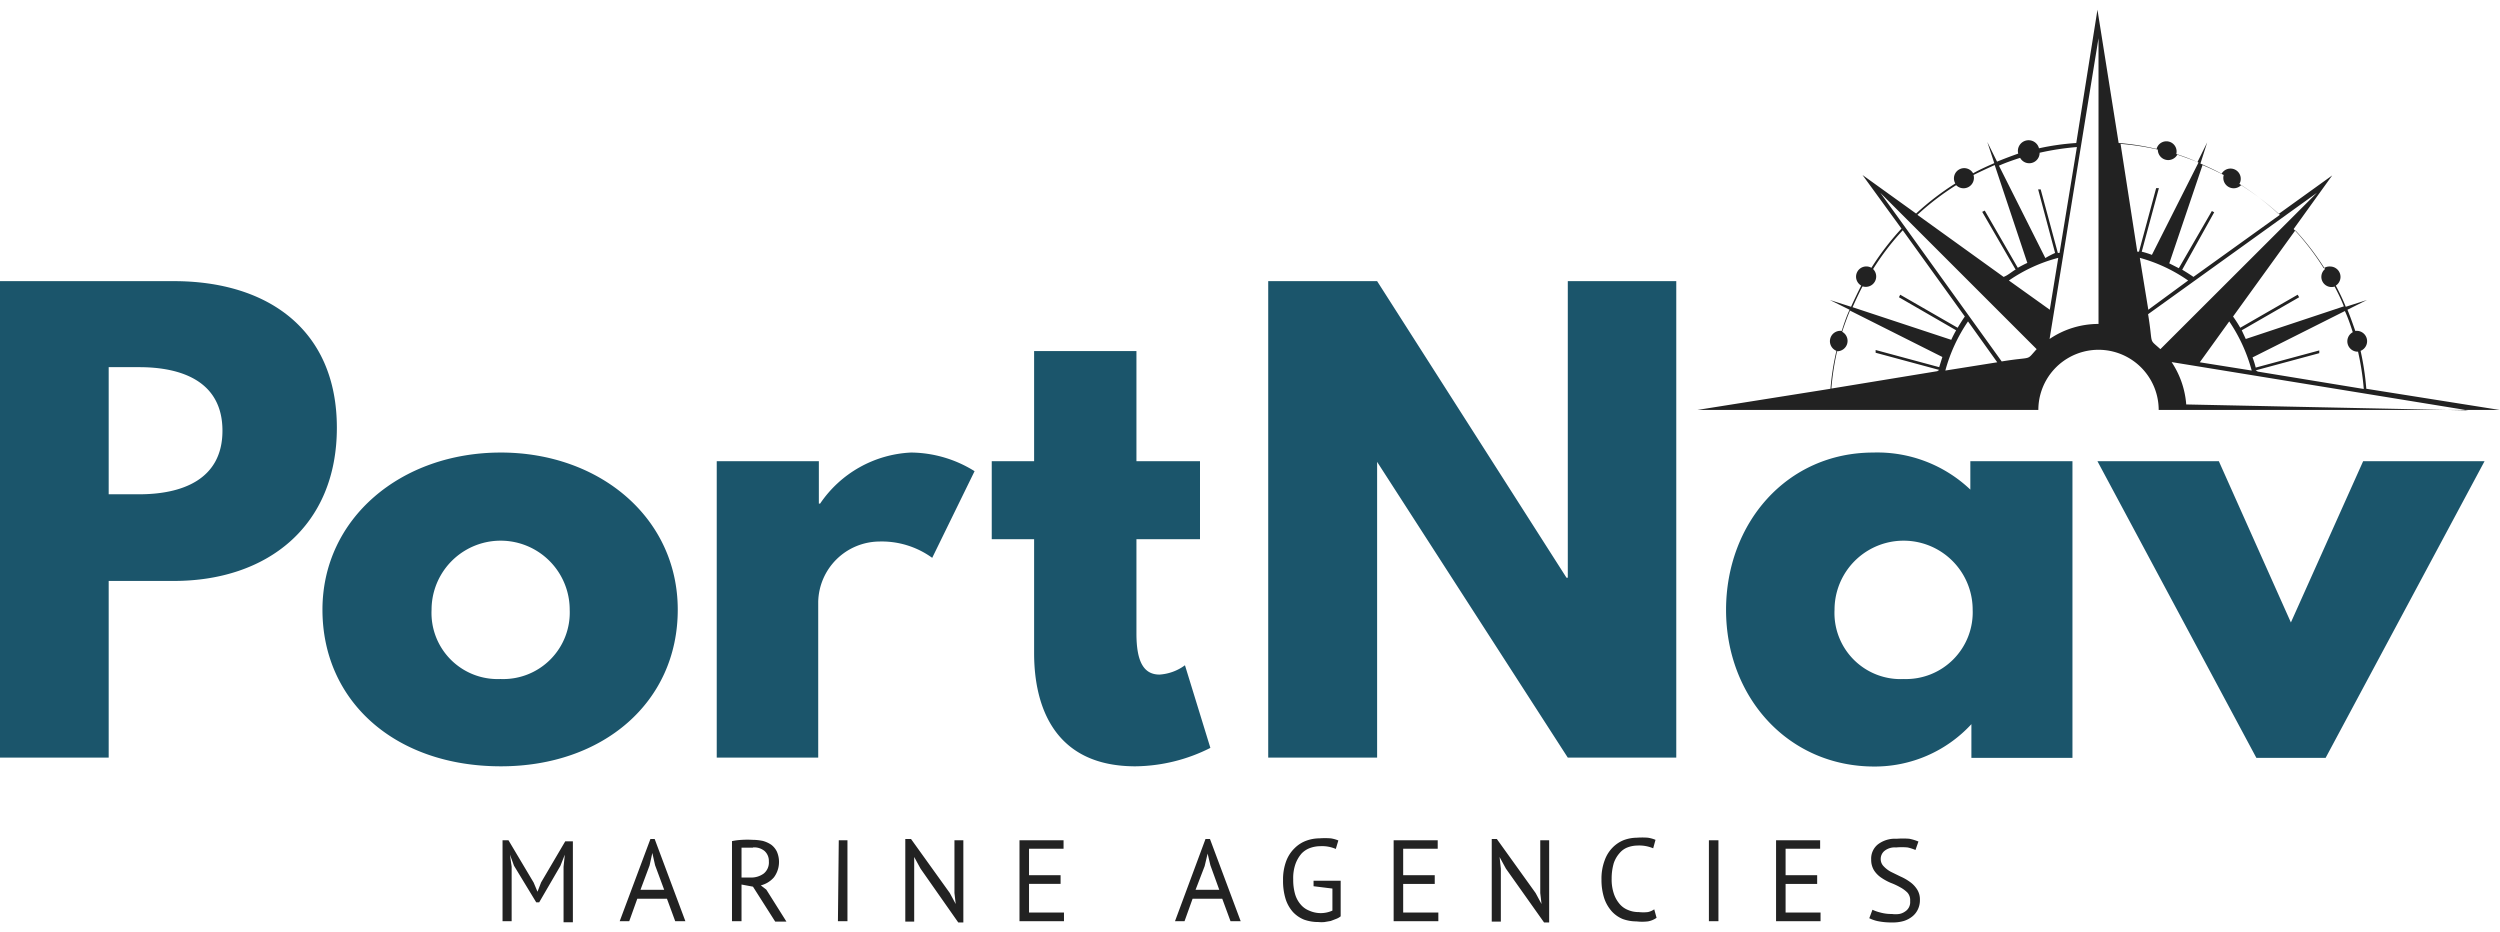 <svg data-name="Ebene 1" xmlns="http://www.w3.org/2000/svg" width="118" height="44"><defs><clipPath id="a"><path fill="none" d="M80.1.46H118v18.95H80.1z"/></clipPath></defs><path d="M8.21 13.27c4.39 0 7.69 2.26 7.69 6.92s-3.3 7.23-7.69 7.23H5.13v8.34H0V13.27zM6.57 23.33c2 0 3.93-.68 3.93-3s-1.91-3-3.93-3H5.13v6zm17.07-1.97c4.64 0 8.35 3.06 8.35 7.42s-3.52 7.39-8.35 7.39c-5 0-8.42-3.08-8.42-7.39s3.7-7.42 8.42-7.42zm0 10.69a3.14 3.14 0 003.25-3.27 3.26 3.26 0 10-6.52 0 3.12 3.12 0 003.24 3.27zm10.19-10.28h4.82v2h.06A5.49 5.49 0 0143 21.36a5.74 5.74 0 013 .88l-2 4.09a4.06 4.06 0 00-2.51-.77 2.91 2.91 0 00-2.87 2.84v7.36h-4.79zm14.98-5.2h4.83v5.2h3v3.68h-3v4.45c0 1.31.33 1.94 1.09 1.94a2.26 2.26 0 001.2-.44l1.2 3.9a8 8 0 01-3.54.87c-3.85 0-4.78-2.86-4.78-5.34v-5.38h-2v-3.68h2zM65 35.76h-5.14V13.27H65l8.94 14H74v-14h5.12v22.49H74L65 21.8zm23.42-14.4A6.37 6.37 0 0193 23.11v-1.34h4.82v14h-4.77v-1.59a6.2 6.2 0 01-4.58 2c-4.09 0-7-3.3-7-7.39s2.86-7.43 6.95-7.43zm1.44 10.69a3.15 3.15 0 003.25-3.27 3.26 3.26 0 10-6.52 0 3.12 3.12 0 003.27 3.27zm18.27-2.67l3.41-7.61h5.73l-7.5 14h-3.27l-7.5-14h5.73z" fill="#1b556b"/><g clip-path="url(#a)"><path d="M96.75 14.62l.4-2.45a7.39 7.39 0 00-2.33 1.07zm-4.93 2.87l2.45-.39-1.38-1.93a7.67 7.67 0 00-1.07 2.32zm-1.95-6.84l4.61 6.41c1.52-.25 1.12 0 1.65-.58L88.75 9.1zm16.7 6.89l5 .82a12.65 12.65 0 00-.27-1.76.49.49 0 01-.25-.92c-.11-.35-.23-.69-.37-1l-4.36 2.19a4.42 4.42 0 01.15.48l3-.81v.13l-3 .81zm-2.74-.44l2.45.39a7.65 7.65 0 00-1.06-2.32zm-4.78-5.17V1.8L96.74 16a4.1 4.1 0 012.31-.71zm4.23 1.31a7.44 7.44 0 00-2.28-1.07l.4 2.45zm-1.89 1.59c.25 1.52 0 1.12.58 1.65l7.39-7.38zm1-2.4l.45.23 1.56-2.7.11.06-1.51 2.71c.18.11.36.22.53.34l4.08-2.93a13 13 0 00-1.83-1.4.49.49 0 01-.82-.48 15.3 15.3 0 00-1-.47zm-1.51-.55h.08l.81-3h.13l-.81 3a3.82 3.82 0 01.48.15l2.2-4.36c-.34-.14-.68-.26-1-.37a.49.49 0 01-.92-.24 12.65 12.65 0 00-1.76-.27zm-9.35 5.58l-3-.81v-.13l3 .81.15-.48-4.36-2.19c-.14.33-.26.67-.37 1a.49.49 0 01-.24.92 12.65 12.65 0 00-.27 1.76l5-.82zM97 11.94l-.8-3h.12l.81 3h.08l.82-5a12.65 12.65 0 00-1.76.27.49.49 0 01-.92.24c-.34.11-.69.23-1 .37l2.19 4.36a4.42 4.42 0 01.46-.24zm-1.86.79L93.56 10l.12-.06 1.56 2.7c.15-.08.29-.16.45-.23l-1.54-4.62c-.33.15-.66.3-1 .47a.49.49 0 01-.82.48 12.48 12.48 0 00-1.83 1.4l4.07 2.93c.19-.07.37-.23.55-.34zm-7.21.79a.49.49 0 00.48-.82 12 12 0 011.4-1.83l2.93 4.07c-.12.17-.23.35-.34.53l-2.71-1.56-.06.12 2.7 1.56a4.73 4.73 0 00-.23.45l-4.66-1.54c.15-.33.3-.66.47-.98zm22.28 0a.48.48 0 01-.47-.82 12 12 0 00-1.4-1.83l-2.94 4.07a6 6 0 01.34.53l2.71-1.56.07.12-2.71 1.56.19.41 4.63-1.54c-.11-.29-.27-.62-.44-.94zm6.29 5.85l-14-2.28a4.17 4.17 0 01.69 2zm-6.5-6.79a.49.49 0 01.25.9c.17.32.33.65.47 1l1-.32-.92.46c.14.34.26.69.37 1a.49.49 0 01.25.94 13.08 13.08 0 01.27 1.79l6.3 1h-16.1a2.84 2.84 0 00-5.68 0h-16.1l6.29-1a11.71 11.71 0 01.28-1.79.49.49 0 01.25-.94c.11-.35.23-.7.37-1l-.93-.46 1 .32q.23-.51.48-1a.48.48 0 01.48-.84 12.79 12.79 0 011.42-1.85l-1.84-2.53 2.53 1.82a12.79 12.79 0 011.85-1.42.48.48 0 01.84-.48c.32-.18.66-.33 1-.48l-.33-1 .46.93c.34-.14.69-.27 1-.38a.49.49 0 01.98-.25A11.71 11.71 0 0198 6.75l1-6.29 1 6.29a11.71 11.71 0 011.79.28.48.48 0 01.93.24c.35.11.7.24 1 .38l.46-.93-.32 1c.34.15.67.3 1 .48a.48.48 0 01.84.48 12.79 12.79 0 011.85 1.42l2.53-1.82-1.82 2.53a12.12 12.12 0 011.42 1.85.5.5 0 01.32-.08z" fill-rule="evenodd" fill="#222"/></g><path d="M26.6 40.91l.06-.57-.21.53-1 1.72h-.14l-1.05-1.73-.19-.52.08.57v2.57h-.43v-3.82H24l1.19 2 .18.43.17-.44 1.14-1.94h.36v3.82h-.44zm4.88 1.51h-1.4l-.38 1.06h-.45l1.45-3.88h.2l1.45 3.88h-.48zM30.23 42h1.12l-.43-1.16-.13-.58-.13.59zm4.32-2.3a3.14 3.14 0 01.48-.06 4.27 4.27 0 01.49 0 2.44 2.44 0 01.48.05 1.32 1.32 0 01.4.18.89.89 0 01.27.33 1.22 1.22 0 01-.14 1.21 1.21 1.21 0 01-.62.38l.26.2.95 1.51h-.53l-1.05-1.65-.54-.1v1.73h-.45zm1 .31H35v1.41h.43a1 1 0 00.62-.19.67.67 0 00.24-.57.63.63 0 00-.2-.49.76.76 0 00-.56-.17zm4.04-.35H40v3.82h-.45zM43.45 41l-.3-.55v3.05h-.42v-3.9H43l1.83 2.55.28.52-.06-.52v-2.49h.42v3.88h-.24zm4.67-1.34h2.08v.4h-1.63v1.25h1.49v.41h-1.49v1.35h1.65v.41h-2.1zm9.57 2.76h-1.4l-.38 1.06h-.45l1.44-3.88h.21l1.45 3.88h-.48zM56.43 42h1.12l-.42-1.16-.13-.55-.14.59zm5.57-.43h1.28v1.68a.72.72 0 01-.21.12l-.26.1-.29.05a1.46 1.46 0 01-.29 0 2 2 0 01-.67-.11 1.47 1.47 0 01-.53-.36 1.7 1.7 0 01-.35-.62 2.88 2.88 0 01-.12-.88 2.48 2.48 0 01.15-.91 1.66 1.66 0 01.4-.61 1.52 1.52 0 01.55-.35 1.83 1.83 0 01.61-.11 3.74 3.74 0 01.54 0 1.55 1.55 0 01.36.1l-.12.4a1.64 1.64 0 00-.74-.13 1.44 1.44 0 00-.46.08 1.06 1.06 0 00-.41.26 1.55 1.55 0 00-.29.49 2 2 0 00-.11.74 2.43 2.43 0 00.09.7 1.3 1.3 0 00.26.48 1 1 0 00.4.29 1.33 1.33 0 001.1 0v-1.04l-.89-.11zm3.78-1.91h2.08v.4h-1.63v1.25h1.49v.41h-1.49v1.35h1.66v.41h-2.11zm5.3 1.34l-.3-.55.06.55v2.5h-.43v-3.9h.24l1.83 2.55.28.52-.06-.52v-2.49h.42v3.88h-.24zm7.11 2.32a1 1 0 01-.41.17 2.36 2.36 0 01-.54 0 1.91 1.91 0 01-.64-.11 1.43 1.43 0 01-.52-.36 1.78 1.78 0 01-.36-.62 2.82 2.82 0 01-.13-.88 2.44 2.44 0 01.15-.91 1.63 1.63 0 01.38-.61 1.53 1.53 0 01.53-.35 1.81 1.81 0 01.6-.11 3.48 3.48 0 01.53 0 1.55 1.55 0 01.36.1l-.11.4a1.68 1.68 0 00-.75-.13 1.36 1.36 0 00-.44.08.92.92 0 00-.39.27 1.38 1.38 0 00-.28.48 2.6 2.6 0 00-.1.74 2.09 2.09 0 00.1.69 1.45 1.45 0 00.27.49 1 1 0 00.4.29 1.25 1.25 0 00.51.1 1.88 1.88 0 00.43 0 .83.83 0 00.3-.13zm2.47-3.66h.45v3.82h-.45zm3.17 0h2.08v.4h-1.63v1.25h1.49v.41h-1.49v1.35h1.65v.41h-2.1zm6.33 2.85a.53.53 0 00-.13-.38 1.5 1.5 0 00-.34-.25 3.1 3.1 0 00-.45-.21 2.63 2.63 0 01-.44-.24 1.22 1.22 0 01-.34-.34.94.94 0 01-.14-.52.86.86 0 01.31-.71 1.32 1.32 0 01.89-.27 3.64 3.64 0 01.6 0 2.23 2.23 0 01.43.13l-.14.4a2 2 0 00-.37-.12 3 3 0 00-.55 0 .77.77 0 00-.54.16.49.49 0 00-.18.38.48.48 0 00.14.35 1.33 1.33 0 00.34.26l.45.22a2.38 2.38 0 01.44.25 1.26 1.26 0 01.34.35.87.87 0 01.14.5 1 1 0 01-.09.44.94.94 0 01-.26.34 1.23 1.23 0 01-.41.22 1.81 1.81 0 01-.54.07 3.23 3.23 0 01-.68-.06 1.75 1.75 0 01-.41-.14l.15-.4a1.9 1.9 0 00.37.13 1.93 1.93 0 00.55.07 1.22 1.22 0 00.34 0 .67.67 0 00.27-.11.52.52 0 00.25-.48z" fill="#222"/></svg>